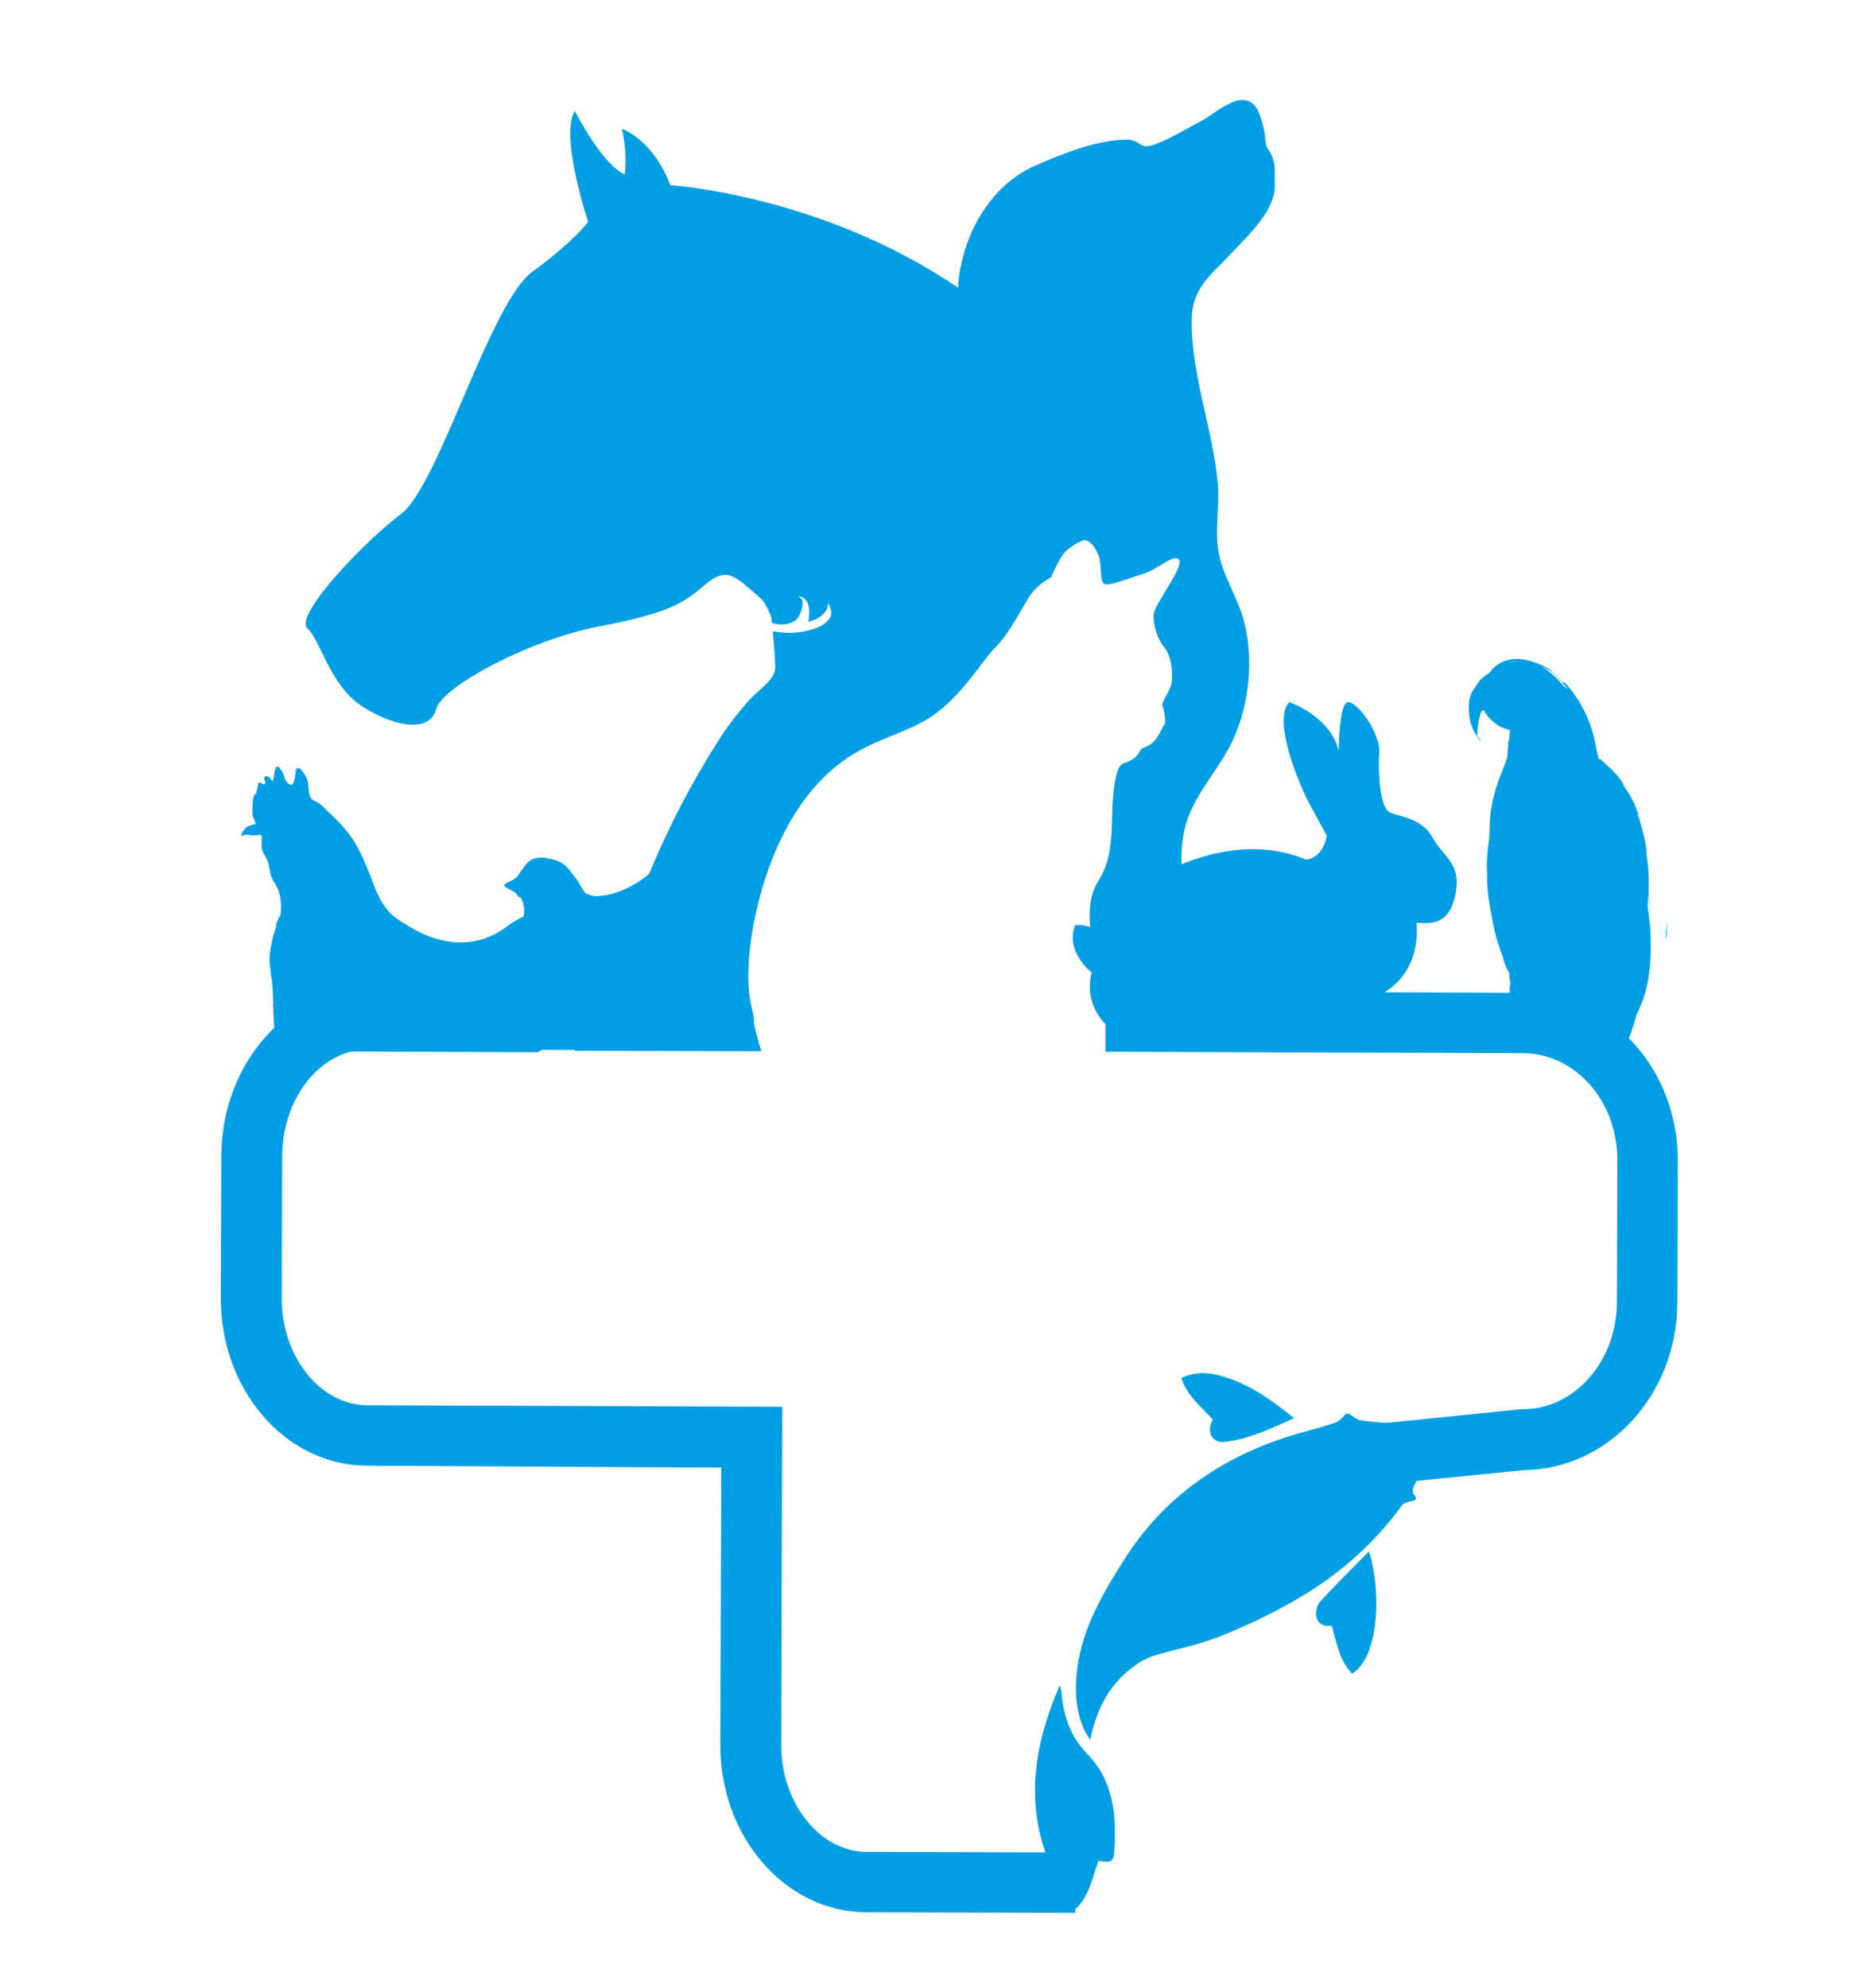 <svg xmlns="http://www.w3.org/2000/svg" xmlns:xlink="http://www.w3.org/1999/xlink" id="Capa_1" x="0px" y="0px" viewBox="0 0 37.55 40.15" style="enable-background:new 0 0 37.55 40.15;" xml:space="preserve"> <style type="text/css"> .st0{fill:#009FE3;} .st1{fill:#009FE3;stroke:#139AD7;stroke-width:1.047;stroke-miterlimit:10;} .st2{fill:#FFFFFF;} </style> <g> <g> <path class="st0" d="M22.05,19.64c-0.19,0.79,0.43,1.22,0.69,1.35l2.67,0.01c-0.07-0.22-0.31-0.33-0.47-0.39 c0.48,0.1,1.22-0.08,1.22-0.08s0.16,0.24,0.34,0.47l1.45,0c-0.09-0.1-0.28-0.22-0.34-0.28c-0.1-0.11-0.03-0.51-0.03-0.51 c1.21-0.37,1.03-1.57,1.03-1.57c0.17-0.02,0.63,0.13,0.78-0.54c0.15-0.67-0.23-0.78-0.45-1.18c-0.22-0.4-0.65-0.42-0.86-0.51 c-0.21-0.08-0.25-0.84-0.22-1.22c0.02-0.38-0.44-1.03-0.64-1.01c-0.17,0.02-0.18,0.98-0.18,0.98c-0.18-0.71-1-0.98-1-0.98 c-0.34,0.37,0.19,1.66,0.45,2.13c0.26,0.47,0.31,0.57,0.31,0.57c-0.09,0.47-0.42,0.48-0.42,0.48c-1.43-0.6-2.92,0.24-3.37,0.55 c-0.45,0.3-0.76,1.1-0.76,1.1c0-0.36-0.53-0.33-0.53-0.33C21.5,19.21,22.05,19.64,22.05,19.64z"></path> </g> <g> <path class="st0" d="M21.72,38.63l-4.21-0.01c-0.81,0-1.57-0.37-2.13-1.03c-0.54-0.64-0.83-1.47-0.83-2.35l0.02-5.6L7.42,29.6 c-0.81,0-1.57-0.37-2.13-1.03c-0.54-0.64-0.83-1.47-0.83-2.35l0.01-2.88c0.01-1.86,1.34-3.37,2.97-3.37c0,0,0.01,0,0.01,0 l6.28,0.02l0,1.22l-6.28-0.02c0,0,0,0,0,0c-0.96,0-1.74,0.96-1.75,2.15l-0.01,2.88c0,0.59,0.19,1.14,0.54,1.56 c0.33,0.39,0.75,0.6,1.2,0.6l8.37,0.03l-0.02,6.83c0,0.59,0.19,1.14,0.54,1.56c0.33,0.39,0.75,0.6,1.2,0.6l4.21,0.01L21.72,38.63z "></path> </g> <g> <path class="st0" d="M28.09,29.96l-0.12-1.22l2.75-0.28l0.03,0c0,0,0,0,0.01,0c1.04,0,1.89-0.96,1.9-2.15l0.01-2.88 c0-0.58-0.2-1.13-0.57-1.54c-0.36-0.4-0.82-0.61-1.32-0.62l-8.45-0.03l0-1.22l8.45,0.03c0.84,0,1.63,0.37,2.22,1.02 c0.58,0.64,0.89,1.48,0.89,2.37l-0.01,2.88c-0.01,1.85-1.39,3.35-3.1,3.37L28.09,29.96z"></path> </g> <g> <g> <path class="st0" d="M28.48,28.74c0.21,0.18,0.39,0.4,0.44,0.63c-0.08,0.11-0.13,0.18-0.18,0.26c-0.05,0.1-0.09,0.2-0.14,0.3 c-0.04,0.09-0.11,0.17-0.02,0.28c0.05,0.07,0,0.1-0.08,0.11c-0.06,0.01-0.14,0.03-0.18,0.08c-0.59,0.81-1.33,1.45-2.2,1.94 c-0.47,0.27-0.96,0.5-1.46,0.7c-0.42,0.17-0.87,0.26-1.3,0.38c-0.28,0.08-0.49,0.24-0.69,0.43c-0.35,0.34-0.54,0.77-0.65,1.29 c-0.06-0.11-0.11-0.17-0.14-0.25c-0.16-0.39-0.17-0.79-0.12-1.2c0.11-0.82,0.51-1.5,0.94-2.18c0.76-1.21,1.86-2.01,3.23-2.47 c0.34-0.11,0.68-0.19,1.02-0.3c0.07-0.02,0.14-0.08,0.18-0.13c0.07-0.09,0.11-0.07,0.19-0.01c0.05,0.04,0.12,0.08,0.19,0.09 c0.24,0.03,0.49,0.05,0.74,0.07C28.32,28.77,28.39,28.75,28.48,28.74z"></path> </g> <g> <path class="st0" d="M21.73,38.55c-1.06-1.44-1.02-2.93-0.32-4.52c0.02,0.08,0.02,0.11,0.03,0.14c0.04,0.48,0.18,0.91,0.53,1.26 c0.42,0.43,0.55,0.98,0.55,1.58c0,0.1,0,0.21-0.01,0.31c-0.01,0.28-0.05,0.31-0.32,0.26C22.06,37.9,22.02,38.27,21.73,38.55z"></path> </g> <g> <path class="st0" d="M26.9,32.83c-0.16,0.03-0.28-0.04-0.31-0.18c-0.02-0.09,0.01-0.24,0.08-0.31c0.31-0.34,0.64-0.66,0.98-1.01 c0.23,0.66,0.25,2.11-0.34,2.47C27.06,33.54,27,33.19,26.9,32.83z"></path> </g> <g> <path class="st0" d="M26.14,28.64c-0.47,0.21-0.92,0.43-1.41,0.48c-0.22,0.02-0.34-0.15-0.27-0.37c0.01-0.03,0.02-0.05,0.04-0.08 c-0.24-0.26-0.52-0.48-0.64-0.84c0.21-0.1,0.42-0.12,0.64-0.08C25.12,27.87,25.63,28.23,26.14,28.64z"></path> </g> <g> <path class="st0" d="M22.47,33.56c-0.03-0.01-0.03-0.01-0.15,0.23c0.12-0.43,0.22-0.81,0.33-1.2c0.05,0.15-0.01,0.27-0.06,0.4 C22.51,33.17,22.51,33.37,22.47,33.56z"></path> </g> </g> <g> <g> <path class="st0" d="M26.41,20.02C26.4,20.01,26.4,20,26.39,20c-0.01,0-0.02,0-0.03,0c-0.22,0.03-0.46,0.02-0.68-0.01 c-0.2-0.03-0.45-0.04-0.63-0.14c-0.06-0.03-0.12-0.06-0.18-0.09c-0.59-0.35-0.81-1.11-0.94-1.79c-0.09-0.45-0.1-0.93,0.04-1.38 c0.21-0.64,0.72-1.12,0.98-1.75c0.3-0.72,0.38-1.63,0.15-2.39c-0.13-0.42-0.37-0.79-0.47-1.22c-0.11-0.47,0.01-0.97-0.03-1.45 c-0.1-1.12-0.54-2.19-0.53-3.33c0.01-0.63,0.39-0.9,0.78-1.31c0.34-0.37,0.93-0.89,0.9-1.43c-0.01-0.18,0.02-0.37-0.05-0.54 c-0.06-0.15-0.13-0.18-0.14-0.33c-0.01-0.19-0.09-0.55-0.21-0.7c-0.3-0.35-0.8,0.16-1.1,0.31c-0.29,0.15-0.57,0.33-0.88,0.45 c-0.36,0.14-0.27-0.03-0.56-0.08c-0.62-0.01-1.31,0.27-1.89,0.52c-0.95,0.41-1.51,1.47-1.57,2.47c-2.76-1.88-5.81-2.07-5.81-2.07 c-0.36-0.94-0.98-1.14-0.98-1.14c0.12,0.49,0.06,0.92,0.06,0.92c-0.45-0.18-1.01-1.28-1.01-1.28c-0.31,0.51,0.27,2.24,0.27,2.24 s-0.28,0.39-1.13,1.01c-0.85,0.62-1.89,4.32-2.65,4.89c-0.76,0.57-2.17,2.06-1.89,2.31c0.28,0.26,0.45,1.17,1.14,1.6 c0.69,0.42,1.34,0.49,1.46,0.03c0.12-0.46,1.91-1.41,3.3-1.67c1.39-0.27,1.67-0.45,2.13-0.84c0.46-0.39,0.62-0.16,1.13,0.28 c0.08,0.07,0.14,0.2,0.21,0.38c0,0.04,0.01,0.08,0.01,0.11c0.06,0.01,0.11,0.03,0.18,0.03c0.14,0.01,0.3-0.05,0.35-0.14 c0.04-0.06,0.07-0.13,0.08-0.2c0.02-0.09,0.03-0.17-0.08-0.23c0.09,0.01,0.14,0.05,0.18,0.11c0.05,0.1,0.05,0.2,0.04,0.3 c0,0.03-0.01,0.07-0.01,0.11c0.12-0.04,0.22-0.08,0.29-0.15c0.08-0.07,0.1-0.15,0.1-0.23c0.02,0.03,0.04,0.06,0.05,0.09 c0.02,0.08,0.04,0.16-0.03,0.24c-0.1,0.13-0.27,0.19-0.44,0.23c-0.18,0.04-0.36,0.05-0.54,0.03c-0.05-0.01-0.1-0.01-0.15-0.02 c0.02,0.24,0.04,0.48,0.05,0.72c0.01,0.25-0.36,0.48-0.51,0.65c-0.24,0.27-0.47,0.56-0.66,0.87c-0.52,0.82-0.97,1.68-1.35,2.59 c-0.3,0.73-0.62,1.48-1.24,1.78c-0.95,0.46-2.29,0.52-3.3,0.6c-0.46,0.04-0.47,0.83,0,0.8c0.91-0.07,2.02-0.12,2.98-0.41 c-0.03,0.08-0.04,0.17-0.03,0.29c0.01,0.04,0.03,0.36,0.06,0.58l3.77,0.01c-0.06-0.18-0.11-0.37-0.15-0.56 c0.01-0.29-0.14-0.38-0.11-1.16c0.03-0.83,0.36-2.38,1.19-3.44c0.83-1.06,1.65-1.11,2.36-1.51c0.71-0.4,1.16-1.22,1.43-1.48 c0.27-0.26,0.53-0.78,0.69-1.03c0.16-0.25,0.44-0.39,0.44-0.39s0.13-0.31,0.24-0.46c0.1-0.14,0.35-0.28,0.43-0.29 c0.08-0.01,0.21,0.1,0.29,0.31c0.07,0.2,0.02,0.5,0.11,0.57c0.09,0.06,0.49-0.11,0.79-0.2c0.29-0.08,0.63-0.43,0.73-0.28 c0.09,0.15-0.52,0.92-0.52,1.11c0,0.19,0.06,0.46,0.22,0.66c0.16,0.2,0.16,0.52,0.15,0.68c-0.01,0.16-0.23,0.44-0.19,0.5 c0.04,0.07,0.06,0.32,0.06,0.32s-0.03,0.07-0.13,0.25c-0.1,0.18-0.2,0.23-0.31,0.27c-0.1,0.04-0.08,0.16-0.25,0.25 c-0.17,0.09-0.22,0.05-0.28,0.23c-0.22,0.75,0.05,1.53-0.39,2.22c-0.41,0.65,0.01,1.81,0.32,2.46c0.19,0.4,0.45,0.74,0.78,0.97 l2.12,0.01c0.02,0,0.04,0,0.06,0l0.44,0c-0.13-0.18-0.24-0.27-0.55-0.29c-0.34-0.02-0.48-0.05-0.64-0.36 c-0.05-0.09-0.08-0.17-0.12-0.27c0.08,0.02,0.17-0.04,0.14-0.14c-0.02-0.06-0.04-0.12-0.07-0.18c0.01,0.01,0.02,0.02,0.03,0.03 c0.17,0.16,0.37,0.24,0.59,0.26c0.05,0.01,0.08-0.02,0.1-0.06c0.17,0.03,0.34,0.04,0.51,0.07c0.03,0,0.05-0.01,0.07-0.02 c0.03,0.01,0.06,0.01,0.09,0.02c0.04,0.01,0.08,0,0.1-0.03c0.15,0,0.29,0,0.43-0.01c0.05,0,0.08-0.03,0.09-0.07 C26.62,20.25,26.43,20.04,26.41,20.02z"></path> </g> </g> <g> <path class="st0" d="M12.72,19.86l-0.02,0.04c0,0-0.04,0.04-0.03,0.04c0,0,0.03-0.03,0.03-0.04l0.05-0.05c0,0-0.01,0.03,0,0.03 l0.01-0.04l0.04-0.04c0,0,0,0.05,0,0.05c0,0,0,0.01,0,0.01c0,0,0.04-0.09,0.05-0.08l0-0.02l0.01-0.01l0.02-0.02c0,0,0,0.01,0,0.02 c0,0,0,0.02,0.01,0.02l0-0.04l0.01-0.05c0.01-0.01,0.01-0.02,0.02-0.02c0,0-0.01,0.04,0,0.04c0,0,0.01-0.03,0.01-0.02l0-0.02 c0,0,0-0.02,0.01-0.03c0-0.01,0-0.02,0.01-0.02c0,0,0,0.01,0.01,0.01l-0.01-0.02c0,0,0-0.01,0.01-0.01l0-0.02c0,0,0-0.01,0-0.01 c0,0,0.01,0.04,0.02,0.04l-0.01-0.05c0.01-0.03,0.02-0.05,0.02-0.08c0-0.01,0-0.02,0-0.03c0,0,0.01,0.04,0.02,0.04l0-0.08 c0.01,0.01,0.01,0.02,0.02,0.03c0,0,0,0.04,0,0.04l0-0.03c0,0,0.01,0.01,0.01,0.01c0-0.03,0-0.06,0.01-0.08c0,0,0.01,0,0.02,0.01 c0,0,0,0.04,0,0.04l0-0.04c0,0,0.01,0,0.01,0c0.01-0.02,0.01-0.04,0.02-0.06c0,0,0,0.09,0.01,0.09l-0.01-0.11c0,0,0-0.01,0-0.01 c0.02,0,0.03,0.01,0.04,0.03c0-0.04,0-0.09,0-0.13c0,0,0.02,0.05,0.03,0.05l-0.03-0.06c0.01,0,0.02,0,0.03,0 c0.01-0.07-0.02-0.15-0.07-0.21c0,0,0-0.01-0.01-0.01c-0.01-0.01-0.02-0.02-0.02-0.03l0.01-0.03c0,0-0.02-0.05-0.02-0.04 l0.02,0.04c0,0-0.01,0.02-0.01,0.02c-0.01-0.02-0.01-0.05-0.01-0.07c0-0.02-0.01-0.03-0.02-0.05c0,0,0.02,0.05,0.03,0.04 c0,0-0.04-0.07-0.04-0.07c0,0,0-0.01,0-0.02c0,0-0.08-0.1-0.08-0.11c0,0-0.08-0.03-0.09-0.04c0.01,0,0.01-0.01,0.02-0.01 c0,0,0.02,0,0.03-0.01l-0.01,0c0,0,0.01,0,0.01-0.01c0,0-0.01,0-0.01-0.01c0,0,0.01,0,0.01-0.01l-0.04,0 c-0.02-0.01-0.04-0.03-0.07-0.03c0,0,0.05,0,0.05-0.01c0,0-0.06-0.03-0.07-0.03c0,0,0.02,0,0.02-0.01l-0.03,0 c0-0.01,0.01-0.01,0.01-0.02c-0.06-0.04-0.14-0.07-0.21-0.09l0.05,0.01c0,0-0.01,0-0.01,0.01c0,0,0.05,0,0.05-0.01l-0.09-0.01 c0-0.01,0.01-0.02,0.02-0.03c-0.01,0-0.02,0-0.02,0c0,0,0.04-0.01,0.03-0.02l-0.07,0.01c-0.04,0-0.09-0.03-0.13-0.04 c-0.03,0-0.06-0.01-0.07-0.04c-0.02,0-0.03-0.01-0.04-0.02c0,0,0.05,0.03,0.06,0.02c0,0-0.17-0.08-0.17-0.08c0,0,0.02,0,0.02,0 l-0.04-0.01c-0.01,0-0.01-0.01-0.02-0.01c-0.02,0-0.03,0-0.05,0c0,0-0.06-0.01-0.06-0.01l-0.03,0c0.01-0.01,0.02-0.01,0.03-0.01 c0,0,0.03-0.01,0.03-0.02l-0.02,0c-0.04-0.01-0.09-0.01-0.13-0.03c0,0-0.03-0.01-0.04-0.01c-0.01,0-0.02-0.01-0.02-0.01 c0,0-0.01,0-0.01,0c0,0-0.01-0.01-0.01-0.01c-0.08-0.09-0.12-0.2-0.19-0.29c-0.08-0.1-0.15-0.22-0.25-0.29 c-0.1-0.08-0.23-0.11-0.35-0.13c-0.16-0.03-0.34,0-0.43,0.15c-0.01,0.01-0.02,0.02-0.03,0.03l-0.01,0.03c0,0,0,0-0.01,0 c0,0,0,0.01-0.01,0.01l0,0.01c-0.01,0.01-0.01,0.02-0.03,0.03l0,0.01c-0.01,0.01-0.01,0.02-0.03,0.03c0,0,0,0.01,0,0.01 c-0.04,0.08-0.11,0.12-0.19,0.16c-0.08,0.04-0.18,0.07-0.05,0.14c0.03,0.02,0.07,0.03,0.1,0.05c0.06,0.03,0.11,0.09,0.13,0.15 c0-0.01-0.01-0.03-0.01-0.04c0.03,0.02,0.06,0.05,0.08,0.08c0,0.01,0.03,0.1,0.03,0.1c0,0-0.01-0.01-0.02-0.01 c0.01,0.01,0.02,0.03,0.02,0.04c0,0,0,0.03,0.01,0.03c0,0.01,0,0.02,0,0.04c0,0,0-0.01-0.01,0l0.01,0.02 c-0.01,0.03-0.01,0.07-0.01,0.08c0,0.07,0.01,0.15,0.01,0.22c0,0-0.01-0.08-0.02-0.08c0,0,0.02,0.12,0.02,0.12 c0,0.03,0,0.05,0,0.08c0,0.05,0.01,0.1,0.02,0.15c0,0-0.02-0.08-0.02-0.08c0,0,0.02,0.12,0.03,0.12c0,0.03,0.01,0.06,0.01,0.09 c0,0.02,0,0.04,0,0.06c0,0-0.03-0.12-0.04-0.12l0.04,0.15c0,0.02,0,0.04,0,0.07c0,0.02,0.01,0.04,0.01,0.06 c0,0-0.05-0.09-0.05-0.08l0.06,0.11c0,0.01,0,0.02,0,0.02c0.01,0.02,0.02,0.03,0.03,0.04l0.06,0.11c0,0-0.01-0.01-0.02-0.01 l0.1,0.1c0,0,0.12,0.08,0.12,0.08l-0.12-0.08c0,0-0.09-0.09-0.08-0.09c0,0,0-0.02-0.01-0.02l0,0.01l-0.01-0.02l-0.02-0.04 c0.05,0.06,0.11,0.12,0.17,0.17c0.03,0.03,0.07,0.06,0.11,0.09c0.02,0.01,0.05,0.02,0.08,0.04c0,0,0.06,0.05,0.06,0.04l-0.03-0.03 c0.02,0.01,0.05,0.02,0.07,0.03c0,0,0.06,0.04,0.07,0.03c0,0-0.04-0.03-0.04-0.03c0.01,0,0.02,0.01,0.03,0.01 c0.01,0,0.01,0.01,0.02,0.01c0.01,0,0.02,0.01,0.03,0.01c0,0,0.01,0.02,0.02,0.01l0.1,0.04c0,0,0.01,0.01,0.01,0 c0,0,0.06,0.02,0.07,0.02c0,0-0.02-0.01-0.01-0.01l-0.01-0.01l0.03,0.01c0,0,0.03,0.03,0.03,0.03l0.1,0.1l0.01,0.01l0.02,0 l0.01,0.01c0,0,0.01,0.01,0,0.01l0,0.01c0,0-0.08,0.12-0.09,0.12l0,0.01l-0.02,0.02c0,0-0.01-0.02-0.01-0.01l0.01,0.02l-0.02,0.03 c-0.01,0.01-0.01,0.01-0.02,0.02c0,0,0,0.01-0.01,0l0,0.02c-0.03,0.04-0.06,0.08-0.08,0.12c-0.02,0.03-0.04,0.05-0.07,0.08 c-0.02,0.01-0.03,0.02-0.05,0.04c-0.02,0.01-0.04,0.01-0.06,0.02c-0.02,0-0.04,0-0.05,0c0,0-0.01,0-0.01,0c-0.01,0-0.01,0-0.02,0 l-0.09,0.01c0,0,0,0.01,0,0.01c-0.02,0.01-0.04,0.01-0.06,0.02c0,0-0.07-0.01-0.07,0l0.06,0.01c-0.01,0-0.01,0.01-0.02,0.01 c0,0-0.03,0.01-0.04,0.01l-0.03,0l-0.01,0.01l-0.01,0c0,0-0.04,0.04-0.03,0.04l0.03-0.03l0,0.01c0,0-0.01,0-0.01,0 c0,0,0.01,0,0.01,0l0,0.01c0,0,0.02,0.01,0.02,0.01c0,0-0.01-0.01-0.01-0.01c0.01,0,0.01,0,0.01,0l0.01,0.01l0.22,0 c0,0,0.01,0.01,0.01,0l0.06,0c0,0,0.01,0.02,0.02,0.01l-0.01-0.01c0,0,0.15,0,0.15,0c0,0,0.14,0,0.14-0.01c0,0-0.04,0-0.04,0 c0.04,0,0.08,0,0.13,0l0.07,0l0.01,0.01c0,0,0.01,0,0.01-0.01c0,0,0.43,0,0.43-0.01c0,0-0.05,0-0.05,0c0.03,0,0.07,0,0.1,0 c0,0,0.07,0.01,0.08,0.01c0,0,0.03-0.01,0.03-0.01c0.02,0,0.03,0,0.05,0c0,0,0.25,0.01,0.26-0.01l-0.01-0.01c0,0,0.01,0,0.01,0 c0,0-0.01,0-0.02-0.01l-0.02-0.02l-0.04-0.02c-0.02-0.01-0.04-0.02-0.05-0.03c-0.05-0.03-0.07-0.1-0.07-0.16l0-0.02 c0,0,0.01-0.02,0-0.02l0.05-0.12c0,0,0-0.01,0.01-0.01c0,0,0,0.01,0.01,0.01c0,0,0-0.03,0-0.03c0.01-0.01,0.01-0.02,0.02-0.02 l0.01-0.01l0.02-0.02c0,0,0.02-0.02,0.02-0.02c0,0-0.01-0.01,0-0.02c0.01-0.02,0.02-0.04,0-0.05c0,0-0.01,0-0.02,0 c0.01,0,0.01-0.01,0.03-0.01l0.03-0.03c0.01-0.01,0.02-0.01,0.03-0.02L12.72,19.86C12.72,19.86,12.72,19.86,12.72,19.86z M10.43,18.02l0.01,0.02l0.01,0.02L10.43,18.02z M12.98,18.65l0.03,0.03c-0.02-0.02-0.03-0.04-0.05-0.05 c-0.02-0.01-0.04-0.02-0.06-0.04l0.04,0.02l0,0L12.98,18.65L12.98,18.65z M10.92,20.56L10.92,20.56 c-0.01,0.01-0.02,0.01-0.02,0.02l0-0.01l0.01-0.01L10.92,20.56z M11.56,20.51c-0.01-0.02,0-0.04,0.02-0.06 c0-0.01,0.01-0.01,0.02-0.02l0,0l0-0.01l0,0c0.03-0.05,0.07-0.09,0.1-0.13l0.05-0.06l0,0l0,0l0.08-0.1l0,0.01l0.01,0l0-0.01 l0-0.02l0.04-0.04l0,0l0,0l-0.03,0.04l0,0c0.01-0.01,0.02-0.02,0.03-0.04l0.04-0.02l0.01-0.04l0-0.01c0,0,0,0,0,0L11.94,20l0.01,0 l0-0.01l-0.01-0.01c0,0,0,0,0,0l0.06,0.05l0.01,0l0-0.01l-0.01-0.01c0,0,0,0,0,0l0,0l0.02,0.01l0,0l0.01,0l0,0c0,0,0,0,0,0 l0.03,0.03l0.01,0l0-0.01l-0.02-0.02l0,0l0-0.01l0-0.01c0,0,0-0.01,0.01-0.01l0.05,0.06l0.01,0l0-0.01L12.05,20c0,0,0,0,0,0 l0.02,0.01l0.01,0l0-0.01l-0.01,0l0.05,0.02l-0.03,0l0,0l0,0l0.05,0l0.02,0.01l0,0l0,0l0.01,0l0.01,0l0,0l0,0l0,0l0.03-0.01 l0.01,0.07c0,0.03-0.01,0.07-0.01,0.1l-0.02,0.08l0,0l0,0l0-0.01l-0.01,0.05l0,0l0,0.02l0,0l0,0.01c0,0.01-0.01,0.01-0.01,0.02 l-0.04,0.04c-0.01,0-0.02,0-0.03,0c0,0-0.01,0.01-0.01,0.01c-0.05,0.01-0.09,0.01-0.14,0.01l0,0l0,0l0,0l-0.02,0l-0.03,0.01 c-0.06,0.01-0.13,0.02-0.19,0.02c0,0-0.01,0-0.01,0l-0.02-0.01l-0.04-0.01l-0.03,0.02l0,0.01l0.04,0c0,0,0,0-0.01,0 c-0.01,0-0.02,0-0.03,0c-0.01,0-0.01,0.01-0.02,0.02c-0.01,0-0.01,0-0.02,0l0,0l-0.01,0C11.58,20.51,11.57,20.52,11.56,20.51z M11.92,20.01l-0.01,0.01L11.92,20.01C11.91,20.01,11.92,20.01,11.92,20.01L11.92,20.01L11.92,20.01z M12.18,20.04l0.03,0l-0.02,0 L12.18,20.04z M11.69,19.94L11.69,19.94C11.68,19.94,11.68,19.94,11.69,19.94C11.69,19.94,11.68,19.94,11.69,19.94z M12.21,20.33 L12.21,20.33C12.22,20.33,12.22,20.33,12.21,20.33L12.21,20.33z M12.25,20.05L12.25,20.05L12.25,20.05 C12.25,20.05,12.25,20.05,12.25,20.05z M12.15,20.03L12.09,20c0,0,0.01,0,0.01,0c0.04,0.01,0.09,0.02,0.13,0.03L12.15,20.03z M11.97,20l-0.02-0.02C11.96,19.99,11.96,19.99,11.97,20L11.97,20z M11.91,20.03L11.91,20.03L11.91,20.03L11.91,20.03 C11.9,20.03,11.9,20.03,11.91,20.03L11.91,20.03L11.91,20.03z M11.89,20.05L11.89,20.05C11.89,20.05,11.89,20.05,11.89,20.05 L11.89,20.05z M11.83,20.12L11.83,20.12l-0.02,0.02C11.81,20.14,11.82,20.13,11.83,20.12C11.82,20.13,11.82,20.12,11.83,20.12z M11.67,20L11.67,20L11.67,20C11.67,20,11.67,20,11.67,20z M11.68,19.99l-0.01-0.01l0-0.01l0,0l0.01,0l0-0.01l-0.03-0.06 c0,0,0.01,0,0.01,0c0,0,0.01,0.01,0.01,0.01l0.01,0.02l0,0l0,0l0.01,0.02L11.68,19.99C11.68,19.98,11.68,19.98,11.68,19.99 C11.68,19.98,11.68,19.99,11.68,19.99z M11.66,19.96L11.66,19.96L11.66,19.96L11.66,19.96l-0.01-0.01L11.66,19.96z M11.62,19.91 l-0.02-0.03c0,0,0.01,0,0.01,0.01L11.62,19.91z M11.38,20.59L11.38,20.59L11.38,20.59L11.38,20.59 C11.38,20.59,11.38,20.59,11.38,20.59z M11.37,20.59l-0.06,0l0,0C11.33,20.59,11.35,20.59,11.37,20.59L11.37,20.59z M11.3,20.59 l-0.06,0l0,0C11.26,20.59,11.28,20.59,11.3,20.59L11.3,20.59z M11.19,20.59L11.19,20.59l-0.03,0l0,0 C11.17,20.59,11.18,20.59,11.19,20.59z M11.58,20.13l0.01-0.01L11.58,20.13L11.58,20.13C11.58,20.13,11.58,20.13,11.58,20.13 L11.58,20.13z M11.65,19.96L11.65,19.96L11.65,19.96L11.65,19.96z M11.56,19.87l0.01,0.03l-0.03-0.04 C11.55,19.86,11.56,19.86,11.56,19.87z M11.33,19.79L11.33,19.79l-0.04-0.01C11.3,19.78,11.32,19.78,11.33,19.79z M12.56,20.58 l-0.03,0C12.54,20.57,12.55,20.57,12.56,20.58C12.56,20.57,12.56,20.57,12.56,20.58L12.56,20.58z M12.07,20.59l-0.09,0 c0.02,0,0.05,0,0.07,0L12.07,20.59z M11.48,20.59l-0.09,0l0,0C11.42,20.59,11.45,20.59,11.48,20.59L11.48,20.59L11.48,20.59z M11.22,20.59L11.22,20.59C11.22,20.59,11.22,20.59,11.22,20.59L11.22,20.59L11.22,20.59z M11.2,20.59L11.2,20.59L11.2,20.59 C11.2,20.59,11.2,20.59,11.2,20.59L11.2,20.59z M11.13,20.59l-0.04,0C11.11,20.59,11.12,20.59,11.13,20.59L11.13,20.59z M11.66,20 L11.66,20L11.66,20c0,0.01-0.01,0.02-0.01,0.02l0,0l0,0l0,0c-0.01,0.01-0.01,0.02-0.02,0.03l0,0l0,0 c-0.01,0.02-0.02,0.03-0.03,0.05c0,0,0,0.01-0.01,0.01l0,0L11.66,20z M11.62,19.95L11.62,19.95L11.62,19.95l-0.02-0.04l-0.02-0.04 l0.07,0.09L11.62,19.95L11.62,19.95z M11.59,19.93l-0.02-0.02l0,0l-0.05-0.06c0,0,0,0,0,0l0.05,0.06l0,0l0,0l0.03,0.03 L11.59,19.93z M11.48,19.83l0.03,0.01l0.03,0.05l-0.04-0.04l-0.01,0l0,0.01L11.48,19.83z M11.39,19.81l-0.01-0.01l0.05,0.01 l0.01,0.02L11.39,19.81z M11.38,19.81l-0.04-0.01l0,0l0,0c0.01,0,0.02,0.01,0.03,0.01L11.38,19.81z M10.49,18.07l0.03,0.07l0,0 l0-0.01l-0.01-0.02c0.01,0.02,0.02,0.03,0.03,0.05l-0.03-0.03L10.49,18.07z M10.21,17.86L10.21,17.86L10.21,17.86L10.21,17.86z M10.73,17.33C10.72,17.33,10.72,17.33,10.73,17.33L10.73,17.33L10.73,17.33z M10.96,17.3L10.96,17.3L10.96,17.3 C10.96,17.3,10.96,17.3,10.96,17.3L10.96,17.3z M10.99,17.3c0,0-0.01,0-0.01,0l0,0l0-0.01L10.99,17.3z M11.48,17.52L11.48,17.52 L11.48,17.52L11.48,17.52z M11.51,17.57C11.51,17.56,11.51,17.56,11.51,17.57L11.51,17.57L11.51,17.57z M11.83,18.02 c0,0-0.01,0-0.01,0c0,0,0-0.01-0.01-0.01L11.83,18.02z M12.81,18.49L12.81,18.49C12.81,18.49,12.81,18.49,12.81,18.49L12.81,18.49 z M12.88,18.58l0.06,0.03l0.02,0.03L12.88,18.58z M13,19.4C13,19.4,13,19.4,13,19.4c0-0.01,0.01-0.02,0.01-0.03l0,0.05L13,19.4z M12.89,19.69l0,0.01L12.89,19.69C12.89,19.69,12.89,19.69,12.89,19.69z M12.87,19.73l0.01-0.02c0,0,0-0.01,0.01-0.01l0,0.01 L12.87,19.73z M12.82,19.79l0.02-0.02c0,0,0.01,0,0.01-0.01l-0.03,0.07L12.82,19.79z M12.78,19.82L12.78,19.82 c0-0.01,0.01-0.01,0.01-0.01l0,0L12.78,19.82z M12.73,19.85c0.01-0.01,0.02-0.01,0.02-0.02c0.01,0,0.01-0.01,0.01-0.01l0,0.01 l-0.05,0.05L12.73,19.85z"></path> </g> <g> <g> <polygon class="st0" points="5.12,16.16 5.12,16.16 5.11,16.18 5.11,16.18 5.11,16.17 5.12,16.16 "></polygon> </g> <g> <polygon class="st0" points="5.1,16.25 5.08,16.18 5.08,16.18 5.08,16.18 5.1,16.25 5.1,16.25 "></polygon> </g> <g> <polygon class="st0" points="4.86,16.86 4.86,16.86 4.86,16.86 4.86,16.86 "></polygon> </g> <g> <polygon class="st0" points="5.25,16.88 5.27,16.95 5.27,16.95 5.27,16.95 5.25,16.88 5.25,16.87 "></polygon> </g> <g> <polygon class="st0" points="5.53,17.79 5.53,17.78 5.54,17.8 "></polygon> </g> <g> <path class="st0" d="M4.88,16.84c-0.01,0.03-0.01,0.05,0.01,0.05c0,0,0.01-0.01,0.01-0.01c0.01-0.02,0.03-0.01,0.05-0.02 c0.03,0,0.05,0,0.08,0l0.04,0.01l0.13,0c0,0,0.02,0.01,0.02,0.01l-0.02-0.01c0,0,0.01,0,0.02,0l0.03-0.02 c0,0,0.01,0.01,0.01,0.01L5.3,16.9c0,0.01,0,0.02,0.01,0.03c0,0-0.02-0.02-0.02-0.02c0-0.01,0-0.02-0.01,0 c0.01,0.08,0,0.16,0.01,0.23c0.02,0.1,0.09,0.17,0.12,0.26c0.04,0.11,0.03,0.22,0.08,0.33c0.04,0.09,0.11,0.17,0.14,0.27 c0.05,0.16,0.06,0.34,0.03,0.51c-0.01-0.01-0.01-0.02-0.01-0.02c-0.03,0.07-0.06,0.15-0.09,0.22c0.01-0.01,0.01-0.02,0.02-0.03 c0,0.06-0.04,0.15-0.06,0.21c-0.02,0.09-0.04,0.19-0.05,0.28c0-0.04,0.01-0.07,0.01-0.11c-0.02,0.14-0.05,0.28-0.03,0.42 c0.02,0.16,0.04,0.31,0.03,0.48c0-0.09,0-0.18,0-0.26c0.03,0.22,0.04,0.43,0.04,0.65c-0.01-0.03-0.01-0.06,0-0.09 c0,0.06,0,0.11,0.01,0.17c0-0.02-0.01-0.03-0.01-0.05c0,0.05,0,0.11,0.01,0.16c0,0,0.01,0.33,0.02,0.33c0,0,0.03-0.12,0.03-0.13 c0,0,0.02,0.09,0.01,0.09l0.16,0.4l5.07,0.02c0,0,0.01,0,0.02,0l0.05-0.01c0,0,0.01-0.01,0.01,0l0-0.01c0,0,0.1-0.07,0.1-0.08 c0.06-0.03,0.11-0.07,0.15-0.11c0,0,0.01-0.01,0.02-0.01l0.02-0.01c0,0,0,0.01,0.01,0.01l0-0.02l0.03-0.02l0.04-0.12l-0.01-0.04 c0-0.03,0.01-0.05,0.01-0.08l0.01-0.05l0-0.04c0,0,0-0.01,0-0.01c0.01-0.05,0.04-0.09,0.07-0.13c0.01-0.02,0.02-0.04,0.03-0.06 c0.01-0.01,0.01-0.03,0.02-0.04l0-0.02c0-0.01,0.01-0.02,0.01-0.03l0.05-0.1c0,0,0,0.03,0.01,0.03l0-0.04l0.01-0.01l-0.01-0.08 c0,0-0.01,0.02-0.01,0.02l0.01-0.02l0-0.04c0-0.01,0-0.02,0-0.03c0-0.01,0-0.01,0-0.02c0,0,0.01,0.12,0.01,0.12 c0,0-0.01-0.14-0.01-0.14c0,0,0.02,0.13,0.03,0.13c0,0-0.05-0.32-0.05-0.32c0,0,0.07,0.11,0.08,0.11l0.02,0.04 c0,0-0.02,0.04-0.02,0.05l0.02-0.04l0.01,0.03c0,0,0,0.01,0.01,0.02c0,0,0.01-0.02,0.02-0.03l0.01-0.01c0,0,0,0.01,0.01,0.01 c0-0.01,0.01-0.03,0.02-0.04c0,0,0,0.01,0.01,0.01l0-0.04c0-0.01,0.01-0.02,0.01-0.02l0-0.01c0.01-0.02,0.01-0.04,0.02-0.06 l0-0.01c0.01-0.02,0.01-0.04,0.02-0.06c0.01,0.04,0.02,0.07,0.02,0.11c0,0,0.01,0.21,0.02,0.2l0.01-0.05c0,0.01,0,0.02,0.01,0.03 c0.03-0.03,0.05-0.07,0.08-0.11c0,0,0,0.18,0,0.18l-0.02,0.27l-0.04,0.22l-0.01,0.03c-0.03,0.06-0.06,0.12-0.09,0.18l-0.01,0.02 c0,0,0.02-0.04,0.01-0.05l-0.05,0.09l0.02-0.07c0,0,0.05-0.08,0.05-0.08l-0.04,0.06c0,0,0.02-0.05,0.02-0.05l0-0.02 c0,0,0.05-0.13,0.04-0.13l-0.01,0.04c0,0,0.04-0.13,0.03-0.13l-0.05,0.18l-0.05,0.14c0,0-0.11,0.18-0.11,0.18l0.1-0.16 c0,0-0.03,0.09-0.03,0.09l-0.02,0.03c0,0-0.01,0.01-0.01,0.01c0,0-0.04,0.07-0.04,0.07c0,0,0.05-0.09,0.05-0.09l-0.03,0.06 c0,0,0,0.01,0,0.01l-0.02,0.04c0,0-0.03,0.03-0.04,0.03c0,0-0.08,0.04-0.08,0.04l0.08-0.04l-0.05,0.05c0,0-0.01,0.01-0.02,0.02 l0.08-0.04c0,0,0.01,0,0.01,0c0,0-0.06,0.05-0.06,0.05l0.06-0.05c0.01,0,0.03,0,0.04,0c0,0-0.05,0.05-0.05,0.05l0.06-0.05 c0.03-0.01,0.05-0.02,0.07-0.03c0.09-0.06,0.16-0.13,0.23-0.21l0.05-0.03c0,0-0.02,0.02-0.01,0.02l0.14-0.16l0.06-0.12l0.03-0.11 l0.03-0.09l0.03-0.06l0-0.03l0.01-0.02L12.2,20.3l0.01-0.07l-0.05,0.17l-0.02,0.04l-0.09,0.17c0.08-0.15,0.13-0.31,0.16-0.48 c0.04-0.28,0-0.56-0.09-0.82l0.01,0.02l-0.01-0.03c-0.03-0.1-0.07-0.19-0.12-0.28c0.01,0,0.01,0,0.02,0.01 c0,0,0.03,0.05,0.03,0.05l-0.02-0.05c0.01,0,0.02,0.01,0.02,0.01c0,0,0.03,0.07,0.04,0.07l-0.03-0.06c0,0,0.01,0,0.01,0 c0,0,0.04,0.08,0.04,0.07l-0.04-0.07c0.01,0,0.02,0.01,0.02,0.01c0,0,0.01,0.04,0.02,0.04l-0.01-0.04c0.01-0.05,0-0.1-0.01-0.15 c0,0,0.02,0.02,0.03,0.02l-0.03-0.02c0-0.02-0.01-0.03-0.01-0.05c0.01,0,0.01,0,0.02,0c0,0,0.02,0.03,0.02,0.03l-0.02-0.03 c0.28-0.04,0.56-0.12,0.81-0.24c0.12,0.13,0.34,0.19,0.5,0.02c0.35-0.34,0.65-0.73,0.9-1.15c0.06-0.1,0.07-0.2,0.04-0.28 c0.02-0.04,0.05-0.08,0.06-0.13c0.18-0.43-0.43-0.8-0.61-0.37c-0.17,0.42-0.45,0.78-0.82,1.04c-0.18,0.13-0.38,0.23-0.58,0.29 c-0.22,0.07-0.46,0.05-0.68,0.12c-0.09,0.03-0.17,0.08-0.2,0.17c-0.01,0.01-0.01,0.03-0.03,0.04c-0.02,0.01-0.03,0.01-0.05,0 c-0.15-0.03-0.3-0.04-0.45-0.02c0.02,0,0.05,0,0.07,0c-0.36,0.08-0.66,0.21-0.94,0.46c0.05-0.04,0.1-0.08,0.16-0.13 c-0.65,0.52-1.42,0.42-2.08-0.01C8.12,18.63,8.06,18.58,8,18.54C7.7,18.32,7.6,18,7.47,17.66c-0.11-0.27-0.23-0.56-0.4-0.79 c-0.11-0.15-0.24-0.29-0.38-0.42c-0.08-0.07-0.15-0.15-0.23-0.22c-0.06-0.04-0.16-0.06-0.19-0.13c-0.05-0.1-0.03-0.2-0.05-0.3 c-0.02-0.11-0.09-0.2-0.16-0.28c0.01,0.01,0.02,0.03,0.04,0.04c-0.02-0.02-0.04-0.03-0.06-0.05c-0.01,0.01-0.02,0-0.04,0 c-0.01,0.02-0.01,0.04-0.02,0.06c0-0.02,0-0.04,0-0.06c-0.01,0.02-0.01,0.04,0,0.06c-0.01-0.01-0.01-0.01-0.02-0.02 c0.02,0.03,0.02,0.08,0,0.11c0-0.03,0.01-0.05,0.01-0.08c0,0.03-0.02,0.29-0.1,0.27c-0.05-0.02-0.11-0.08-0.12-0.14 c-0.03-0.1-0.07-0.18-0.15-0.24c0.01,0.01,0.01,0.02,0.02,0.03c-0.07-0.1-0.09,0.26-0.11,0.28c-0.02-0.02-0.04-0.04-0.06-0.07 c-0.03-0.04-0.12-0.06-0.11,0.02c0,0.02,0.01,0.04,0.02,0.06c0,0.02-0.01,0.05-0.03,0.05c-0.01,0-0.01,0-0.02-0.01 c-0.03-0.01-0.06-0.03-0.09-0.03c-0.01,0.08-0.03,0.16-0.05,0.24c-0.01,0-0.02-0.01-0.01-0.02c-0.07,0.07-0.06,0.31-0.06,0.4 c0,0.04,0.01,0.08,0.03,0.12c0,0,0.02,0.04,0.02,0.04l0,0.01c0,0-0.01,0-0.01,0.01c0,0,0.01,0,0.02,0.01c0,0,0,0.02,0.01,0.02 c0,0.01,0,0.02,0,0.02c-0.02,0-0.02,0-0.01-0.02C5.09,16.67,5.04,16.67,5,16.69C4.98,16.7,4.9,16.78,4.88,16.84z M11.81,20.27 L11.81,20.27l0.01-0.34c0.01-0.01,0.02-0.02,0.02-0.03c0.01,0.03,0,0.06,0.01,0.1l-0.02,0.1l0,0l0,0L11.85,20 c0.01,0.06,0.02,0.13,0.02,0.19l-0.04,0.17l0,0l0,0l0.04-0.16c-0.01,0.14-0.06,0.27-0.11,0.4l0.03-0.18l0,0l0,0L11.81,20.27 L11.81,20.27z"></path> </g> <g> <polygon class="st0" points="10.97,18.34 10.98,18.34 10.96,18.34 "></polygon> </g> <g> <polygon class="st0" points="10.62,18.44 10.64,18.43 10.61,18.44 "></polygon> </g> </g> <g> <path class="st0" d="M31.01,20.76c0-0.01,0-0.01,0-0.02c-0.02-0.03-0.05-0.03-0.07-0.01c0,0,0-0.01,0-0.01 c0.01-0.02,0.02-0.04,0.03-0.07c0.03,0.04,0.06,0.07,0.09,0.11c0,0.01,0,0.01,0.01,0.02c0.59,0.23,1.16,0.54,1.7,0.9 c-0.02-0.04-0.05-0.08-0.07-0.11c-0.01-0.02-0.02-0.05-0.04-0.07c-0.03-0.04-0.08-0.08-0.13-0.09c-0.01,0-0.01-0.01-0.02-0.01 c0.04-0.09,0.08-0.18,0.12-0.27c0.01,0,0.01,0,0.01-0.01c0.02-0.03,0.04-0.07,0.06-0.11c-0.01,0.01-0.01,0.03-0.02,0.04 c0,0,0,0,0,0c0.01-0.02,0.01-0.04,0.02-0.06c0.01,0.04,0.03,0.07,0.04,0.11c0,0,0,0,0,0c0-0.02-0.01-0.03-0.01-0.05 c0.02,0.04,0.04,0.08,0.06,0.12c0.01,0.01,0.02,0.01,0.03,0c0.09-0.21,0.17-0.43,0.23-0.65c0.01-0.02,0.01-0.04,0.02-0.06 c0.01-0.01,0.01-0.02,0.02-0.04c0.22-0.45,0.27-0.98,0.25-1.5c0.01-0.3,0-0.6-0.04-0.9c0.01-0.25,0-0.5-0.04-0.75 c0-0.08-0.01-0.15-0.02-0.22c-0.01-0.06-0.02-0.12-0.04-0.18c-0.03-0.14-0.07-0.27-0.12-0.41c0-0.01,0-0.03,0-0.04c0,0,0,0,0,0 c0.01,0.03,0.02,0.05,0.03,0.08c0.01,0.05,0.02,0.09,0.03,0.14c0,0,0,0,0,0c-0.01-0.04-0.02-0.08-0.03-0.12 c0,0.01,0.01,0.02,0.02,0.03c0,0,0,0,0,0c-0.01-0.05-0.03-0.1-0.05-0.15c0-0.01-0.01-0.01-0.01-0.02 c-0.01-0.03-0.02-0.05-0.03-0.08c-0.13-0.34-0.34-0.65-0.61-0.87c-0.03-0.04-0.07-0.07-0.11-0.1c-0.01-0.01-0.02,0-0.03,0 c0,0,0,0,0,0c0-0.02-0.01-0.04-0.01-0.07c0,0,0-0.01-0.01-0.01c0-0.02-0.01-0.04-0.01-0.05c0-0.01,0-0.03-0.01-0.04 c-0.07-0.51-0.3-1.01-0.65-1.38c-0.01-0.01-0.03,0-0.03,0.01c-0.08-0.09-0.17-0.17-0.26-0.24c0.09,0.06,0.18,0.13,0.26,0.2 c0,0,0,0,0,0c-0.1-0.09-0.2-0.17-0.32-0.25c0.04,0.02,0.08,0.04,0.12,0.05c0,0,0,0,0,0c-0.11-0.06-0.22-0.12-0.34-0.16 c-0.18-0.07-0.38-0.11-0.57-0.06c-0.13,0.03-0.28,0.12-0.36,0.24c-0.01,0.01-0.02,0.02-0.03,0.03c-0.03,0.02-0.07,0.04-0.1,0.07 c-0.04,0.03-0.08,0.07-0.11,0.11c0,0,0,0,0,0.01c-0.03,0.03-0.05,0.07-0.07,0.1c-0.05,0.06-0.08,0.12-0.1,0.2 c-0.02,0.06-0.02,0.13-0.02,0.19c0,0.04,0,0.07,0,0.11c0.01,0.19,0.08,0.37,0.19,0.52c0,0.01,0.01,0.02,0.01,0.02 c0,0,0.01,0,0.01,0c0,0.01,0.01,0.01,0.01,0.02c0.01,0.01,0.02,0,0.01-0.01c-0.02-0.02-0.03-0.03-0.04-0.05 c0,0,0.01,0.01,0.01,0.01c-0.01-0.01-0.02-0.02-0.03-0.03c-0.01-0.01-0.01-0.03-0.01-0.04c0,0.01,0.01,0.01,0.01,0.02 c0-0.14,0.02-0.28,0.06-0.42c0.01-0.04,0.03-0.08,0.07-0.09c0.05,0.1,0.13,0.19,0.22,0.26c0.03,0.02,0.06,0.05,0.09,0.06 c0.03,0.02,0.07,0.04,0.11,0.05c0.04,0.02,0.09,0.03,0.13,0.04c0,0,0,0,0,0c-0.01,0-0.02,0-0.02,0.01 c-0.01,0.06-0.01,0.13-0.02,0.19c-0.01,0.01-0.02,0.02-0.04,0.04c0,0,0,0,0,0c0.01-0.01,0.02-0.02,0.03-0.03 c-0.01,0.08-0.01,0.17-0.02,0.25c0,0.03,0,0.07-0.01,0.1c-0.03,0.07-0.05,0.15-0.08,0.22c-0.01,0.03-0.02,0.05-0.03,0.08 c-0.02,0.05-0.04,0.1-0.06,0.15c-0.02,0.06-0.04,0.12-0.06,0.18c-0.03,0.11-0.06,0.23-0.08,0.34c-0.03,0.16-0.04,0.32-0.04,0.48 c0,0.05-0.01,0.1-0.01,0.16c0,0.01,0,0.01,0,0.02c0-0.03-0.01-0.06-0.01-0.09c0,0,0,0,0,0c0,0.03,0.01,0.06,0.01,0.09c0,0,0,0,0,0 c-0.02,0.12-0.03,0.24-0.04,0.37c-0.01,0.11-0.01,0.22,0,0.32c-0.01,0.28,0.03,0.57,0.09,0.86c0.03,0.21,0.08,0.42,0.15,0.62 c0.02,0.07,0.05,0.15,0.08,0.22c0,0.01,0,0.01,0,0.02c0.02,0.07,0.04,0.14,0.07,0.2c0.02,0.03,0.04,0.06,0.05,0.09 c0,0.01,0.01,0.02,0.01,0.03c0,0,0,0.01,0,0.01c0,0.01,0,0.03,0,0.04c0,0,0,0,0,0.01c0,0,0,0,0,0c0,0.04,0.01,0.09,0.02,0.13 c-0.01,0.01-0.01,0.03-0.01,0.06c0,0-0.01,0.01-0.01,0.02c0,0.05,0.01,0.09,0.01,0.14c-0.01,0.09,0,0.18,0.01,0.27 c-0.09-0.06-0.18-0.1-0.28-0.14c-0.05-0.02-0.1-0.04-0.15-0.05c-0.03-0.01-0.06-0.02-0.09-0.03c-0.06-0.02-0.13-0.03-0.2-0.04 c-0.02,0-0.04-0.01-0.07-0.01c-0.05-0.01-0.1-0.01-0.14,0.01c-0.11,0.04-0.17,0.16-0.16,0.27c0,0,0,0,0,0 C30.02,20.45,30.52,20.58,31.01,20.76z M33.29,18.15c0-0.03,0-0.06,0.01-0.09c0.02,0.16,0.03,0.31,0.04,0.47c0,0.12,0,0.24,0,0.36 c-0.01-0.2-0.03-0.39-0.06-0.58C33.28,18.25,33.29,18.2,33.29,18.15z M33.03,16.27c-0.01-0.02-0.02-0.04-0.03-0.06 c-0.05-0.1-0.11-0.21-0.18-0.3c-0.04-0.07-0.07-0.14-0.12-0.2C32.83,15.88,32.95,16.07,33.03,16.27z M31.17,13.47 c0.05,0.02,0.09,0.05,0.14,0.08c0.11,0.09,0.22,0.2,0.31,0.31c0.02,0.02,0.03,0.04,0.05,0.06c0,0,0,0,0,0 c-0.02-0.01-0.04-0.03-0.06-0.04c0-0.01-0.01-0.01-0.01-0.02c0,0,0,0,0,0c0,0,0.01,0.01,0.01,0.01c0,0,0,0-0.01,0 c-0.03-0.03-0.06-0.07-0.09-0.1c-0.1-0.11-0.25-0.24-0.38-0.32C31.14,13.45,31.15,13.46,31.17,13.47z M30.46,13.39 c0.11-0.04,0.23-0.04,0.35-0.02C30.69,13.35,30.58,13.36,30.46,13.39z"></path> </g> <g> <path class="st0" d="M33.66,18.58c0.01,0.13,0.01,0.27,0,0.4c0-0.02,0-0.03-0.01-0.05c0-0.04,0-0.07,0-0.11 c0.01-0.07,0.01-0.15,0.01-0.22C33.66,18.59,33.66,18.59,33.66,18.58C33.66,18.58,33.66,18.58,33.66,18.58z"></path> </g> <g> <path class="st0" d="M31.57,20.69c-0.02-0.01-0.04-0.02-0.06-0.03c-0.06-0.04-0.12-0.07-0.18-0.1c0.08,0.03,0.17,0.07,0.24,0.12 C31.57,20.68,31.57,20.68,31.57,20.69z"></path> </g> <g> <path class="st0" d="M29.93,15.68c0,0.01,0,0.03,0.01,0.04c0,0.01,0,0.01,0,0.02C29.93,15.72,29.93,15.7,29.93,15.68z"></path> </g> <g> <polygon class="st0" points="29.69,14.92 29.69,14.92 29.69,14.92 29.69,14.92 "></polygon> </g> </g> </svg>
